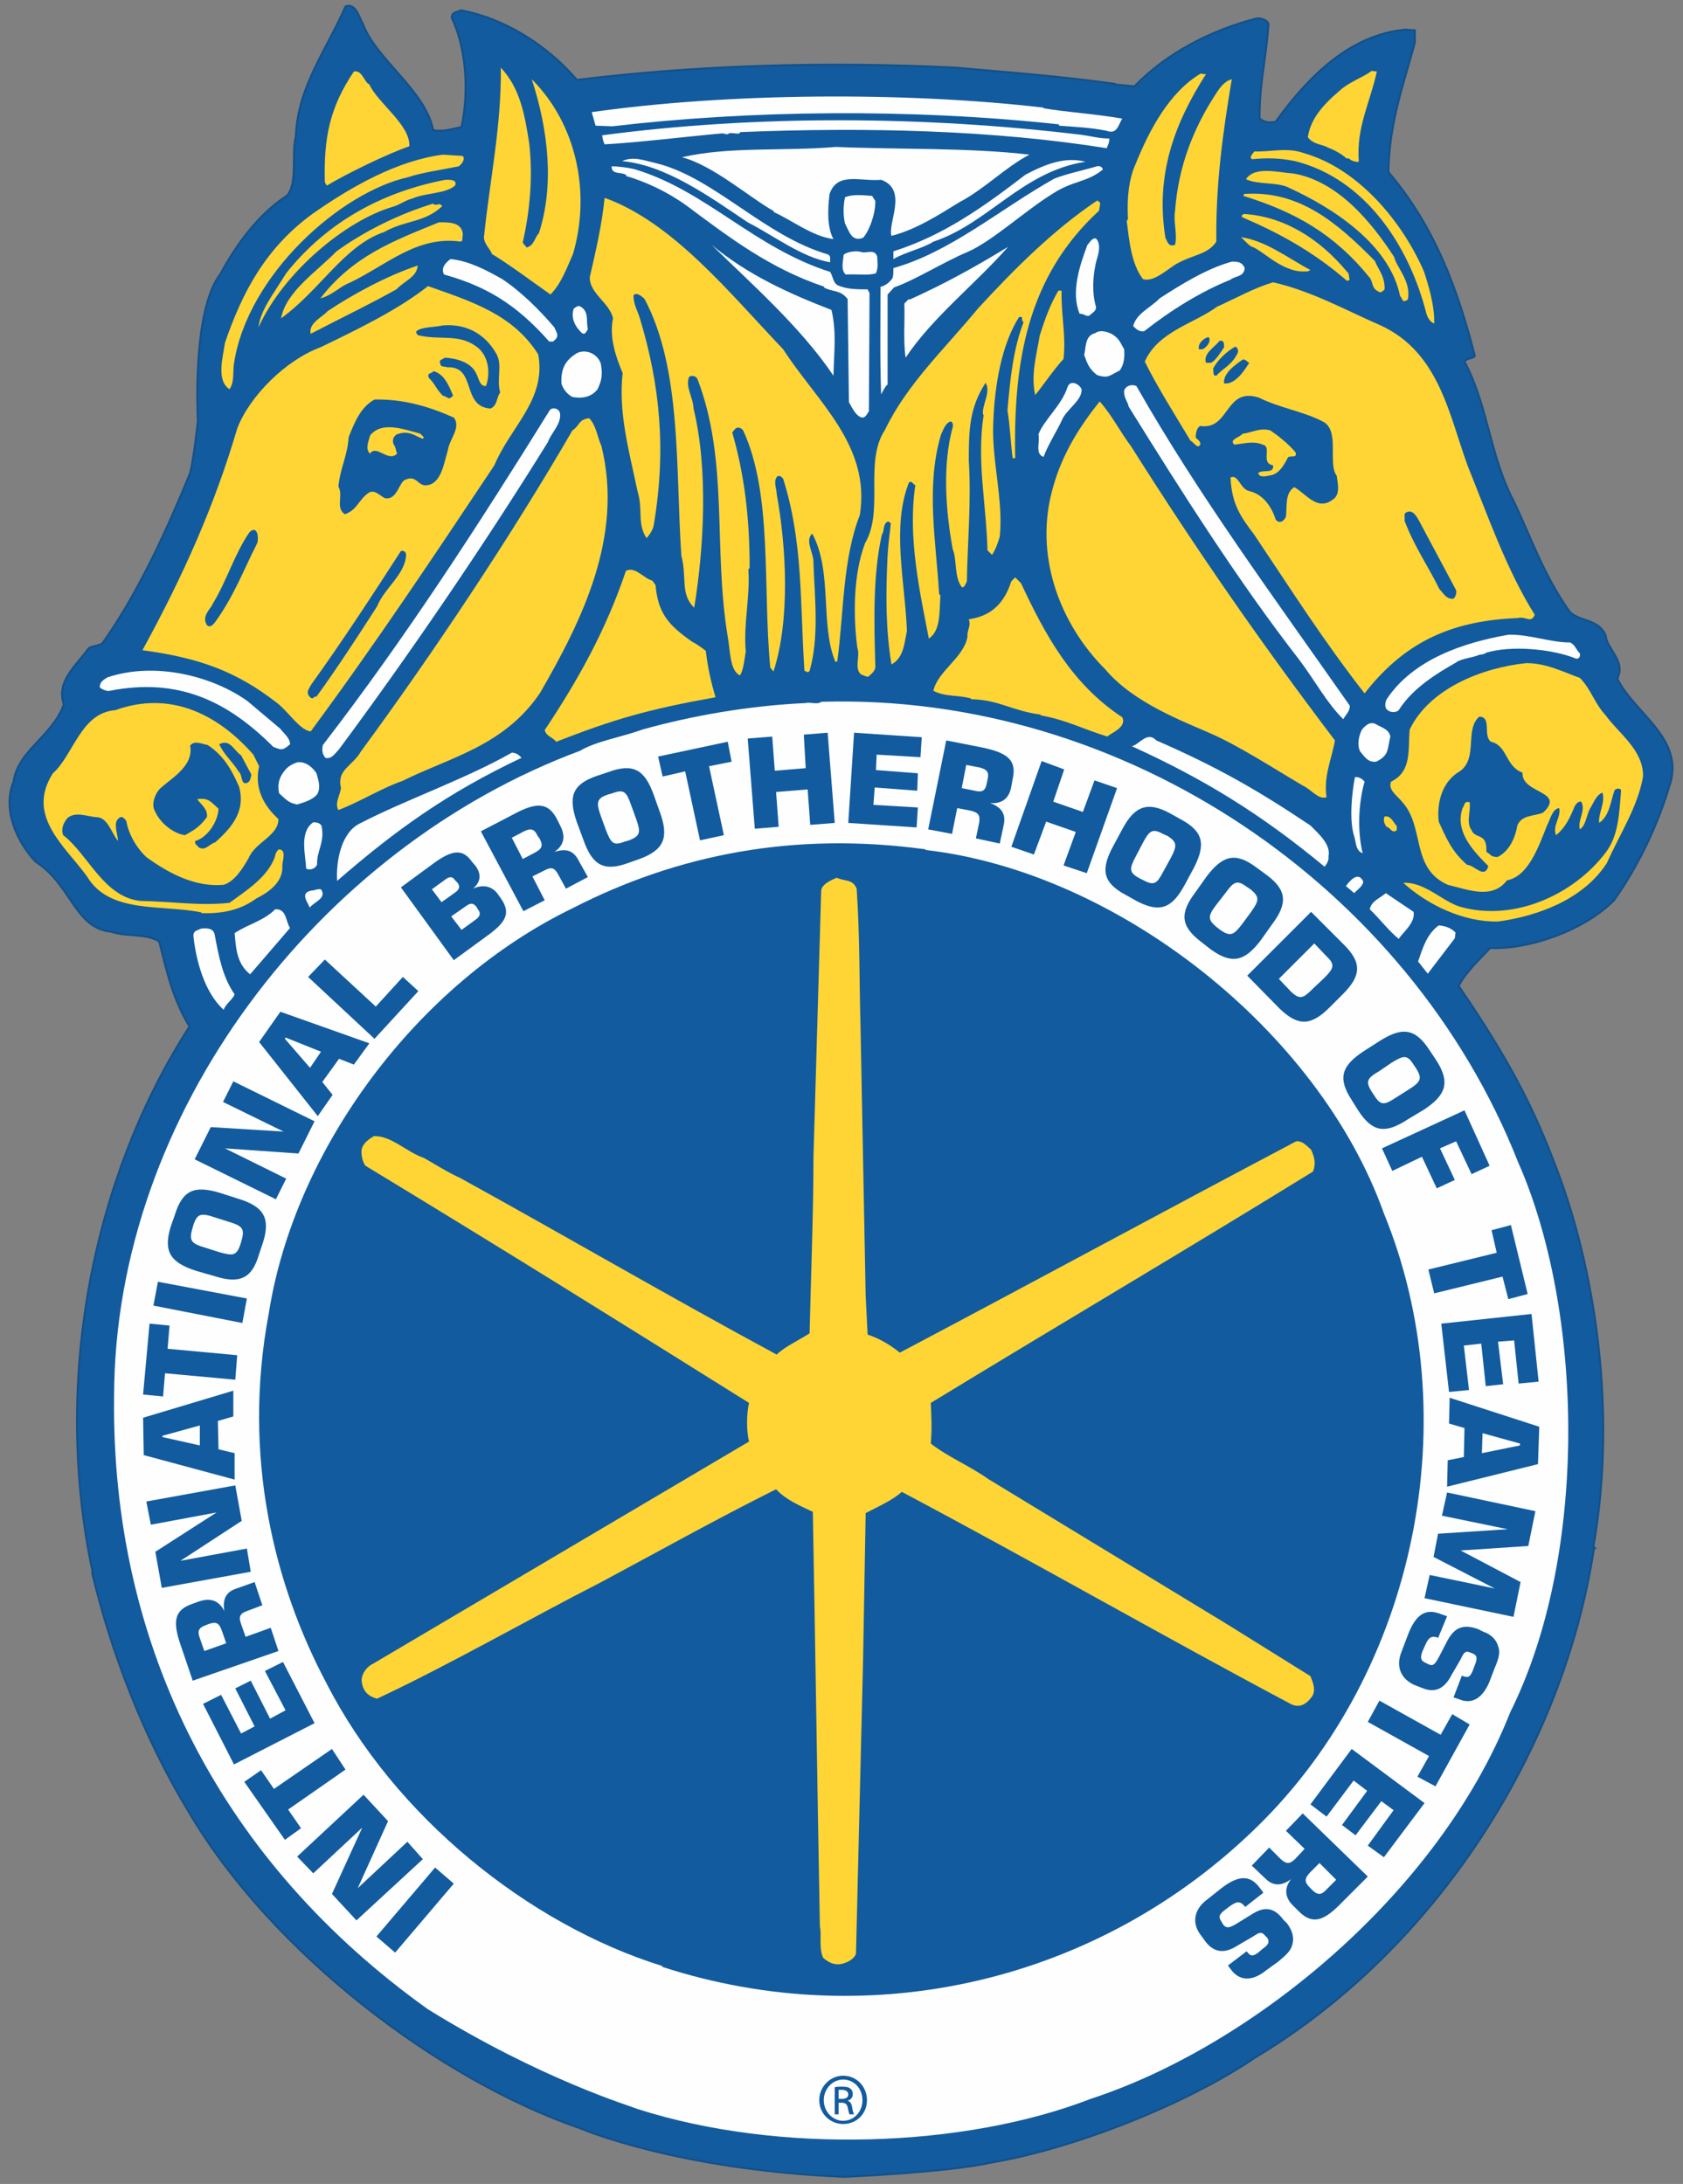 <?xml version="1.0" encoding="UTF-8"?>
<!DOCTYPE svg PUBLIC "-//W3C//DTD SVG 1.1//EN" "http://www.w3.org/Graphics/SVG/1.1/DTD/svg11.dtd">
<!-- Creator: CorelDRAW X7 -->
<svg xmlns="http://www.w3.org/2000/svg" xml:space="preserve" width="2.611in" height="3.389in" version="1.1" style="shape-rendering:geometricPrecision; text-rendering:geometricPrecision; image-rendering:optimizeQuality; fill-rule:evenodd; clip-rule:evenodd"
viewBox="0 0 2611 3389"
 xmlns:xlink="http://www.w3.org/1999/xlink">
 <rect x="0" y="0" width="2611" height="3389" fill="#808080" stroke="none"/>
 <defs>
  <style type="text/css">
   <![CDATA[
    .str0 {stroke:#12518A;stroke-width:3}
    .fil2 {fill:#FEFEFE;fill-rule:nonzero}
    .fil1 {fill:#FFD535;fill-rule:nonzero}
    .fil0 {fill:#125B9F;fill-rule:nonzero}
   ]]>
  </style>
 </defs>
 <g id="Layer_x0020_1">
  <path class="fil0 str0" d="M563 37c20,55 97,103 109,165 15,3 30,-2 44,-5 12,-56 7,-123 -15,-169 -1,-10 10,-9 14,-12 66,12 133,53 180,108 187,-23 388,-29 588,-19 90,8 159,13 246,25l0 1 31 3c50,-52 119,-87 188,-105 7,-2 18,2 20,8 -4,57 -14,90 -14,147 8,6 15,7 25,5 54,-75 118,-135 201,-143l15 1 0 19c-17,64 -40,124 -41,201 73,86 108,184 134,285 -2,5 -12,3 -16,9 37,70 39,145 76,216 27,56 46,114 87,172 15,16 45,11 56,37 2,22 32,40 18,67 27,54 101,91 83,160 -19,65 -49,129 -88,184 -46,47 -133,77 -192,74 -18,19 -39,39 -49,59 62,91 109,170 147,271 65,163 99,390 62,599l2 2 -1 0c-47,311 -244,622 -526,791 -104,71 -279,141 -410,163 -66,15 -227,22 -227,22 -261,-11 -409,-75 -409,-75 -219,-75 -479,-272 -608,-491 -70,-115 -121,-249 -150,-371l1 0c-64,-300 1,-617 150,-848 -26,-43 -35,-84 -47,-132 -20,-13 -51,-7 -74,-15 -58,-6 -61,-72 -118,-109 -28,-30 -52,-80 -34,-124 7,-49 61,-71 78,-120 -12,-35 18,-59 37,-85 5,-7 15,-4 23,-10 57,-80 102,-181 136,-264 6,-24 12,-81 12,-81 0,0 -10,-170 35,-228 25,-46 59,-93 104,-122 16,-21 6,-63 13,-92 3,-77 48,-134 77,-201 16,-6 21,17 27,27z"/>
  <path class="fil1" d="M821 222c6,53 1,106 -10,154 1,3 4,5 6,8 12,-3 12,-15 19,-22 24,-74 15,-159 -11,-239 69,69 92,175 64,271 -9,20 -18,46 -35,63 -30,-21 -60,-44 -91,-63 -1,-6 -14,-17 -12,-28 9,-87 27,-171 26,-261 30,32 37,73 44,117z"/>
  <path class="fil1" d="M2136 111c-10,47 -32,86 -28,139 0,3 -11,0 -14,-3 -1,-2 -4,-1 -5,-1 -6,-6 -18,-13 -29,-17 -7,-5 -22,-4 -31,-16 4,-28 23,-50 49,-72 15,-14 37,-21 50,-31l8 1z"/>
  <path class="fil1" d="M573 131c13,29 64,63 62,96 -35,12 -98,43 -128,61l-3 -5c-2,-70 8,-117 45,-172 13,-3 16,17 24,20z"/>
  <path class="fil1" d="M1871 115c-48,75 -79,155 -63,254 4,8 5,14 15,11 4,-17 -3,-35 0,-53 5,-68 28,-129 67,-187 5,-7 12,-15 21,-17 -14,83 -25,163 -24,252 -13,20 -36,20 -61,34 -13,7 -36,30 -53,24 -18,-24 -21,-59 -25,-90l2 -3c-2,-31 1,-62 12,-86 21,-52 52,-111 101,-140 2,1 5,1 8,1z"/>
  <path class="fil2" d="M1619 167l0 1c35,6 82,9 122,16 -6,10 -8,25 -24,19 -24,-5 -49,-6 -74,-8l0 -2c-230,-25 -481,-22 -693,3l-26 -1 -6 -21c211,-30 486,-32 701,-7z"/>
  <path class="fil2" d="M1721 215c0,8 -3,11 -4,15 -175,-28 -371,-33 -569,-25 1,5 -13,0 -17,2 -3,3 -6,0 -11,0 -56,5 -128,14 -182,17 -4,-9 -2,-7 -4,-14 240,-32 501,-30 742,-1 16,2 29,6 45,6z"/>
  <path class="fil2" d="M1597 240c-38,20 -69,53 -109,74 -31,19 -66,42 -105,52 -6,-20 26,-72 -16,-87 -32,3 -68,-13 -80,22 -3,24 -4,52 6,70 -33,-4 -67,-31 -93,-42l1 -1c-39,-22 -94,-71 -143,-84 74,-17 155,-9 239,-16 90,4 209,1 300,12z"/>
  <path class="fil1" d="M2209 421c6,18 17,53 16,81 -5,-2 -9,-6 -12,-15 -27,-107 -96,-210 -204,-237 -24,-5 -45,-5 -66,-3 -7,-2 2,-10 3,-12 26,1 51,-7 78,3 83,24 151,105 185,183z"/>
  <path class="fil1" d="M718 242c5,7 -5,15 -6,16 -24,5 -59,10 -79,17 -104,23 -249,151 -270,289 -2,12 1,29 -7,40 -21,-14 -10,-50 -7,-72 26,-76 62,-147 137,-201 60,-42 131,-82 201,-91l31 2z"/>
  <path class="fil2" d="M1285 395c5,4 2,7 3,12 -43,-7 -87,-41 -128,-62 -58,-39 -127,-89 -195,-95 18,-8 34,-1 52,3 91,22 168,113 268,142z"/>
  <path class="fil2" d="M1684 251c-98,15 -151,96 -236,124 -15,10 -43,16 -62,27l0 -12c79,-25 141,-70 205,-119 32,-17 62,-28 93,-20z"/>
  <path class="fil2" d="M1288 422c5,8 4,19 15,22 13,5 28,5 43,5l3 6 -1 183c-3,5 -5,9 -9,10 -10,0 -17,-15 -22,-24l-2 -160c-12,-15 -22,-10 -37,-18l1 -1c-84,-28 -147,-76 -214,-126 -29,-21 -63,-37 -94,-46l1 -1c-7,-6 -24,0 -23,-14 7,0 27,2 37,5 111,34 183,121 302,159z"/>
  <path class="fil2" d="M1711 263c-24,20 -46,17 -77,37 -44,27 -94,74 -133,91 -36,15 -82,44 -114,55l-10 11 0 140c-2,0 -7,9 -10,15 -2,-55 -1,-110 -1,-167 6,-1 14,-6 19,-14 1,-5 1,-10 1,-15 89,-25 166,-92 250,-139 21,-8 46,-13 66,-19 4,-1 8,1 9,5z"/>
  <path class="fil1" d="M2163 399c3,15 27,38 21,66 -9,5 -6,2 -12,-6 -17,-82 -108,-138 -171,-167 -17,-10 -51,-5 -68,-14 14,-21 51,-10 72,-9 70,11 123,76 158,130z"/>
  <path class="fil1" d="M706 288c-15,13 -46,11 -66,20 -12,3 -20,10 -31,13 -72,21 -169,101 -208,187 3,-27 24,-53 43,-84 65,-82 153,-127 247,-145 6,0 19,-1 15,9z"/>
  <path class="fil1" d="M2133 405c5,13 16,24 15,44 -2,2 -6,7 -10,3 -10,-4 -8,-15 -13,-21 -54,-67 -115,-102 -196,-127l1 -3c85,-6 144,44 203,104z"/>
  <path class="fil2" d="M1358 312c0,22 -10,47 -19,57 -18,7 -22,-11 -28,-22 -3,-12 -3,-28 0,-41 13,-5 28,-3 42,-2l5 8z"/>
  <path class="fil1" d="M1215 542c53,82 136,149 119,257 -27,69 -25,154 -35,227 -1,1 -2,1 -3,1 -24,-57 -4,-141 -36,-199 -12,12 3,30 2,46 2,54 9,115 -6,167 -3,4 -4,1 -8,0 -7,-107 -2,-200 -33,-298 -3,-4 -5,-5 -9,-4 -7,8 -1,19 -1,28 15,82 21,195 -5,275l-5 -6c-12,-126 4,-268 -42,-368 -3,-4 -8,-6 -12,-3l-5 6c19,66 27,133 27,210l-2 3c3,42 -8,85 -4,127 -2,10 -3,28 -9,37 -16,-7 -15,-39 -19,-60 -23,-139 2,-272 -47,-400 -3,-5 -9,-6 -13,-3 -6,16 6,30 7,49 23,95 16,217 1,309 -22,-21 -11,-47 -20,-81 -9,-133 1,-289 -57,-398 -4,-4 -12,-11 -17,-6 -1,13 7,26 10,37 31,103 41,204 21,321 -1,6 -7,15 -11,19 -15,-23 -5,-44 -14,-73 -13,-62 -30,-122 -23,-183 -11,-26 -21,-56 -15,-85 -5,-24 -37,-39 -36,-64 9,-39 19,-82 23,-123 106,38 194,148 277,235z"/>
  <path class="fil1" d="M1707 315l-2 12c-112,103 -133,236 -130,384l-4 0c-3,-23 -4,-50 -8,-74 4,-48 9,-96 25,-137 -5,-3 1,-10 -7,-8 -27,42 -38,106 -40,163 -3,59 16,120 10,178 -3,10 -7,21 -12,28l-7 -7c-2,-74 -17,-138 -6,-210l-1 -1c-2,-14 13,-35 4,-49 -25,39 -26,72 -26,121 4,63 -2,127 -3,187 -2,4 -4,11 -8,9 -12,-16 -7,-42 -14,-59 -11,-60 -16,-131 0,-189 1,-4 0,-8 -3,-9 -8,2 -11,12 -15,20 -24,80 -8,165 -3,248l2 2c-2,25 1,54 -18,67 -14,-73 -33,-157 -21,-238 -4,-2 -6,-8 -10,-4 -27,69 -6,153 -3,230 -4,19 -5,42 -24,52 -9,-55 -9,-108 -6,-169 1,-18 3,-30 5,-50l-4 -3c-9,4 -5,13 -10,21 -14,63 -12,136 -10,205 0,7 -10,14 -11,15 -1,1 -8,-2 -12,-4 -10,-11 0,-27 -5,-41 -6,-46 -7,-112 12,-162 30,-51 -2,-126 31,-176 34,-71 93,-126 144,-188 56,-61 117,-122 184,-167 3,-2 4,2 6,3z"/>
  <path class="fil1" d="M686 320c-28,26 -56,21 -90,40 -62,21 -99,90 -160,134 8,-42 55,-72 86,-104 43,-31 97,-58 150,-74 4,5 10,-3 14,4z"/>
  <path class="fil1" d="M2090 422c4,3 2,8 4,12l-4 2c-53,-46 -107,-75 -163,-99 -2,-4 2,-4 3,-5 61,4 116,37 160,90z"/>
  <path class="fil1" d="M718 363l-1 11c-1,-1 -1,0 -2,1 -68,-10 -116,37 -173,64 -14,5 -26,19 -45,24 51,-66 113,-89 184,-118 14,0 35,-1 37,18z"/>
  <path class="fil1" d="M2033 419l-6 3 1 -1c-36,4 -66,-30 -85,-38 -3,1 -16,-14 -18,-15 40,6 72,32 108,51z"/>
  <path class="fil2" d="M1702 401c-7,24 -8,54 -2,74 2,7 -5,10 -8,13 -5,6 -10,-2 -17,-1 -14,-33 0,-75 12,-107 4,-4 7,-11 13,-10 8,7 5,22 2,31z"/>
  <path class="fil2" d="M1290 481c8,36 4,62 3,102 -51,-76 -130,-145 -189,-203 57,47 119,75 186,101z"/>
  <path class="fil2" d="M1405 555c-4,-26 -1,-56 -2,-84l7 -7 1 1c55,-25 97,-48 153,-82 -51,58 -117,109 -159,172z"/>
  <path class="fil2" d="M1361 399c0,8 2,15 -2,25 -11,4 -29,1 -47,2 -8,-7 -4,-22 -3,-31 7,-5 20,-6 27,-4 7,3 22,-6 25,8z"/>
  <path class="fil2" d="M860 508c5,11 8,14 -2,22l-6 0c-52,-59 -99,-86 -163,-104 -6,-10 3,-19 10,-24 29,3 55,17 80,31 30,20 59,49 81,75z"/>
  <path class="fil2" d="M1931 416c-1,14 -15,12 -22,18 -45,18 -92,47 -134,80 -8,1 -12,-3 -17,-8 5,-20 28,-29 41,-43 31,-20 72,-46 112,-57 8,0 16,0 20,10z"/>
  <path class="fil1" d="M648 412c-1,18 -21,24 -33,37 -45,25 -83,43 -133,69 -4,-17 20,-27 26,-35 39,-26 90,-54 140,-71z"/>
  <path class="fil1" d="M2142 505c91,42 106,139 135,218 30,74 60,161 104,231 -6,14 -13,2 -26,5 -96,4 -172,32 -238,117 -64,-82 -114,-161 -171,-246 -21,-28 -35,-47 -37,-89 12,-6 15,18 29,21 22,5 35,25 41,44 5,7 12,4 16,-4 2,-16 -2,-37 13,-46 18,10 36,38 60,19 13,-8 6,-30 6,-36l-1 -2c-13,-19 6,-70 -21,-83 -31,-16 -67,-21 -99,-37 -53,-17 -45,51 -91,44 -4,2 -7,8 -7,18 2,3 8,5 7,11 -4,8 -11,-5 -15,-6 -24,-40 -53,-86 -71,-123 21,-47 77,-59 112,-85 31,-14 55,-28 87,-38 61,14 116,45 167,67z"/>
  <path class="fil1" d="M835 550c13,70 -43,112 -68,172 -94,141 -183,275 -285,413 -17,-2 -34,-30 -52,-44 -63,-49 -120,-70 -209,-82 64,-117 112,-225 147,-344 19,-50 75,-106 129,-126 58,-28 120,-58 167,-95 68,24 132,44 171,106z"/>
  <path class="fil1" d="M1647 451c-1,39 7,67 3,106 -15,16 -33,43 -44,56 -7,-31 2,-62 7,-92 8,-26 17,-50 29,-70l5 0z"/>
  <path class="fil2" d="M912 511c-3,4 -4,9 -9,6 -10,-9 -18,-23 -13,-38 3,-2 7,-6 11,-3 13,8 8,21 11,35z"/>
  <path class="fil0" d="M770 549c10,17 0,40 6,60 -6,8 -4,20 -15,25 -46,-3 -21,-67 -68,-64 0,-2 -10,1 -10,-6 -3,-6 4,-6 7,-9 18,1 41,7 49,25 4,7 5,20 15,19 7,-20 4,-44 -11,-58 -29,-25 -60,-12 -95,-21 -1,-2 -3,-3 -2,-6 8,-7 28,-6 41,-9 35,-3 65,12 83,44z"/>
  <path class="fil2" d="M1744 542c1,11 0,24 -7,33 -15,7 -17,13 -35,7 -13,-10 -15,-18 -20,-31 3,-13 1,-30 17,-34 8,-6 20,-2 27,2 11,7 12,13 18,23z"/>
  <path class="fil0" d="M1875 523c6,8 -7,19 -10,19l-5 0c-2,-9 7,-17 15,-19z"/>
  <path class="fil0" d="M1899 539c-6,9 -15,23 -21,24l-7 0c-5,-14 13,-24 21,-34 8,-2 7,7 7,10z"/>
  <path class="fil0" d="M1919 550c-9,17 -21,21 -32,33 -6,1 -4,-7 -5,-11 6,-12 20,-26 34,-34 5,1 6,8 3,12z"/>
  <path class="fil2" d="M932 564c3,16 2,26 -5,40 -9,12 -24,15 -39,12 -8,-4 -15,-13 -17,-21 -1,-23 6,-36 24,-47 14,-7 32,1 37,16z"/>
  <path class="fil0" d="M1938 563c-8,13 -22,34 -39,32 -2,-15 17,-29 29,-37 4,-1 6,3 10,5z"/>
  <path class="fil0" d="M703 614c-8,8 -7,2 -16,0 -11,-11 -11,-17 -22,-28 -2,-8 2,-5 8,-10 17,5 24,24 30,38z"/>
  <path class="fil2" d="M1678 604c1,18 -24,31 -31,49 -7,15 -22,39 -28,56 -14,-5 -5,-23 -8,-35 9,-23 36,-45 45,-73 4,-12 18,-6 22,3z"/>
  <path class="fil2" d="M1763 599c96,169 212,326 331,496 1,8 -7,15 -10,21 -25,-24 -44,-60 -69,-93 -94,-121 -182,-260 -264,-392 -1,-7 -8,-14 -7,-25 3,-8 12,-10 19,-7z"/>
  <path class="fil0" d="M704 648c12,15 -7,34 -9,50 -6,19 -10,53 -33,55 -13,2 -16,-16 -32,-9 -11,2 -13,33 -33,29 -8,-4 -15,-13 -24,-9 -17,11 -18,27 -38,34 -15,-10 -2,-29 -10,-43 3,-30 14,-47 16,-77 9,-22 18,-46 40,-58 45,-1 85,11 123,28z"/>
  <path class="fil1" d="M1755 693c101,160 200,303 316,456 -5,29 -18,56 -13,88 -12,5 -25,-13 -37,-18 -44,-26 -98,-61 -141,-80 -45,-20 -121,-48 -165,-100 -71,-71 -112,-178 -81,-284 14,-50 40,-92 72,-132 19,21 31,46 49,70z"/>
  <path class="fil2" d="M869 643c1,16 -14,29 -19,43 -101,163 -218,334 -325,478 -3,2 -10,15 -20,12 -5,-5 -6,-13 -4,-20 128,-166 241,-341 351,-518 4,-8 17,-4 17,5z"/>
  <path class="fil1" d="M933 692c35,141 -31,272 -95,383 -56,83 -140,100 -214,137 -30,10 -65,32 -99,45 -6,-11 2,-21 4,-34 -7,-29 18,-34 31,-57 111,-151 233,-334 328,-498 12,-8 9,-17 26,-19 11,11 13,30 19,43z"/>
  <path class="fil1" d="M658 679c-1,0 -2,1 -2,2 -11,-4 -21,-13 -37,-8 -7,1 -12,9 -8,17 3,4 3,9 5,14 -14,14 -32,-15 -42,0 -8,-8 -2,-19 0,-28 18,-23 52,-10 78,-3l6 6z"/>
  <path class="fil1" d="M2010 702c3,10 -9,4 -12,8 -5,10 -12,23 -24,27 -7,1 -20,6 -22,-3 7,-6 25,2 23,-12 -20,-3 -1,-29 -16,-32 -14,-6 -27,-2 -44,0 -9,-8 8,-11 13,-17 12,-1 27,-10 43,-5 13,9 27,20 39,34z"/>
  <path class="fil0" d="M2202 809l56 105c4,6 -2,17 -5,15 -9,1 -15,-10 -20,-15 -16,-33 -39,-66 -54,-106 1,-6 -2,-11 3,-13 10,-5 16,7 20,14z"/>
  <path class="fil0" d="M399 843c-21,41 -36,82 -65,122 -3,4 -8,10 -13,5 -9,-14 6,-25 9,-33 22,-36 34,-78 57,-111 12,-12 15,8 12,17z"/>
  <path class="fil0" d="M630 861c-1,30 -34,52 -45,80 -27,42 -62,96 -94,140 -8,0 -1,4 -9,2 -8,-8 -4,-12 1,-21 49,-68 97,-142 139,-207 5,-1 8,2 8,6z"/>
  <path class="fil1" d="M1017 908c4,44 20,62 57,88 6,3 12,7 21,14 3,26 8,48 15,72 -106,19 -157,34 -247,69 -7,-8 -15,-8 -18,-18 52,-78 95,-155 126,-247 14,-8 28,12 41,15l5 7z"/>
  <path class="fil1" d="M1584 905c37,79 78,156 157,208 8,16 -19,25 -23,30 -39,-12 -64,-26 -104,-33l1 -1c-46,-6 -64,-23 -109,-24l1 -1c-21,-6 -39,-2 -59,-12 7,-31 47,-51 53,-84 -1,-11 6,-16 2,-27 35,-5 55,-25 66,-59l6 -6 9 9z"/>
  <path class="fil2" d="M2436 997c8,4 9,11 15,17 1,4 -1,9 -6,8 -37,-15 -100,-21 -140,-9 1,1 -6,3 -10,3 -7,4 -29,6 -36,12 -28,16 -67,39 -89,74 -4,4 -13,4 -17,0 -6,-3 -4,-14 -1,-18 41,-61 119,-87 188,-99 33,-1 64,12 96,12z"/>
  <path class="fil1" d="M2451 1052c17,17 23,40 40,58 20,28 59,54 58,95 -8,47 -36,89 -56,134 -37,58 -110,83 -169,91 -53,1 -108,-25 -147,-60 33,-2 61,29 88,37 84,24 177,-19 226,-84 20,-26 21,-60 24,-97 -3,-4 -8,-2 -10,0 -6,15 -7,39 -24,51 -2,-14 10,-32 5,-47 -10,4 -13,15 -20,26 -5,11 -6,25 -15,31 -4,-14 10,-30 2,-43 -5,-1 -8,4 -10,7 -7,17 -14,33 -29,45 -6,-15 8,-27 5,-42 -11,1 -14,18 -19,27 -13,33 -29,79 -62,85 -23,30 -59,15 -92,7 -58,-26 -35,-90 -71,-129 -7,-9 -22,-18 -17,-31 33,-16 26,-50 29,-81 31,-64 113,-96 181,-103 31,0 58,14 83,23z"/>
  <path class="fil2" d="M435 1131c5,7 15,14 15,24 -12,10 -13,9 -26,4 -71,-71 -147,-108 -254,-87 -2,1 -10,-1 -15,-5 -1,-9 7,-13 12,-16 75,-25 164,-1 217,37l51 43z"/>
  <path class="fil2" d="M1274 1089c472,-14 913,288 1081,714 101,228 111,607 -12,854 -111,281 -400,518 -651,600 -196,76 -483,86 -702,16 -12,-5 -150,-46 -326,-155 -318,-227 -492,-560 -487,-952 1,-438 317,-850 723,-1001 25,-15 64,-21 97,-33 75,-21 164,-37 253,-41 6,-2 19,3 24,-2z"/>
  <path class="fil1" d="M402 1189c-8,35 8,62 30,82 0,26 -36,36 -46,60 -9,16 -22,37 -39,42 -42,4 -83,-16 -120,-43 -16,-15 -28,-37 -31,-56 -3,-4 -7,-9 -12,-4 -9,7 -1,25 -1,35 -11,-14 -16,-37 -34,-37 -14,-1 -31,-9 -44,1 -6,7 -11,17 -7,27 39,30 62,95 119,102 51,1 93,8 139,3 26,-19 58,-39 70,-70 1,-5 3,-11 7,-13 12,1 5,18 5,25 2,26 -22,42 -40,51 -26,19 -54,24 -86,23l1 -1c-61,-13 -143,3 -178,-56 -35,-48 -95,-94 -53,-160 32,-28 43,-94 97,-98 83,-30 157,4 214,69l9 18z"/>
  <path class="fil0" d="M2313 1151c26,6 22,38 49,48 -2,33 68,28 32,62 -14,6 -33,3 -40,20 -3,18 -12,40 -31,49 -12,-1 -8,-3 -17,-8 0,-9 0,-19 -9,-23 0,-1 -12,-3 -14,-11 -9,-11 -1,-29 -3,-43 -9,-3 -8,6 -11,9 -12,35 14,64 40,90 -6,21 -22,-2 -33,-2 -24,-21 -32,-41 -44,-67 -3,-28 4,-62 34,-79 27,-21 6,-64 29,-84 20,1 5,29 18,39z"/>
  <path class="fil2" d="M2157 1143c-5,21 -2,29 -22,39 -12,1 -16,-5 -25,-16 -5,-11 -2,-24 3,-34 6,-7 13,-13 22,-8 6,4 20,7 22,19z"/>
  <path class="fil2" d="M2033 1281c14,14 32,30 28,48 1,5 -2,11 -6,16 -99,-82 -187,-136 -299,-187 12,-3 24,-24 38,-9 94,41 157,77 239,132z"/>
  <path class="fil0" d="M390 1202c-1,3 -1,11 -7,13 -10,3 -6,-12 -13,-18 -10,-16 -21,-24 -30,-42 17,-9 22,9 34,17l16 30z"/>
  <path class="fil0" d="M371 1221c10,37 -10,62 -37,86 -10,3 -16,15 -27,7 1,-2 -6,-3 -4,-9 18,-5 35,-29 36,-50 -13,-12 -16,-17 -33,-15 4,7 17,15 15,28 -12,16 -20,20 -34,28 -16,-2 -38,-17 -47,-38 -5,-9 -1,-24 8,-34 17,-16 53,-35 47,-67 7,-9 19,-2 27,-1 28,18 40,45 49,65z"/>
  <path class="fil2" d="M809 1176c-114,54 -194,111 -286,191 -2,-32 7,-77 37,-90 67,-35 162,-68 234,-109 6,0 11,3 15,8z"/>
  <path class="fil2" d="M491 1200c2,8 7,20 2,31 -5,9 -22,15 -35,18l2 -1c-12,-2 -16,-7 -27,-17 -3,-14 0,-26 11,-38 5,-5 11,-8 17,-10 14,-2 25,9 30,17z"/>
  <path class="fil2" d="M2117 1213c-10,35 -11,78 -3,111 -11,-4 -10,-16 -13,-26 -8,-24 -4,-66 1,-92 6,-1 12,3 15,7z"/>
  <path class="fil1" d="M2167 1282l0 6c-7,7 -11,-5 -16,-5 -2,-3 -6,-9 -3,-16 10,-2 14,10 19,15z"/>
  <path class="fil2" d="M499 1282c5,26 -8,39 -7,59 -2,7 -11,10 -17,7 -1,-22 -11,-57 11,-72 5,0 11,1 13,6z"/>
  <path class="fil0" d="M1436 1318l0 1c297,34 610,280 711,564 129,315 52,709 -197,952 -244,239 -597,323 -923,217l1 -1c-209,-65 -416,-233 -521,-438 -81,-152 -132,-352 -90,-575 40,-255 230,-512 472,-629 162,-83 343,-119 547,-91z"/>
  <path class="fil2" d="M2115 1368c-1,8 -10,13 -14,18l-13 -11c6,-8 19,-24 27,-7z"/>
  <path class="fil1" d="M1329 1379c5,72 4,142 6,213l8 419 3 60c16,5 34,15 50,28 210,-111 405,-217 615,-328 10,-1 17,8 23,13 5,11 8,21 3,34 -206,127 -378,228 -593,359 1,21 2,41 0,63 25,20 61,35 89,55l370 225 130 81c3,8 9,20 3,31 -8,11 -18,19 -32,13 -205,-109 -394,-218 -605,-330 -14,13 -37,23 -56,33l-4 227 -11 456c-1,7 -11,13 -17,15 -13,5 -24,1 -34,-8 -7,-15 -2,-37 -5,-48 -4,-211 -7,-433 -11,-644 -19,-9 -41,-18 -57,-35 -98,49 -185,98 -273,145 -104,53 -233,127 -346,180 -11,-3 -22,-9 -24,-28 0,-11 8,-22 19,-27l582 -344c-4,-17 -4,-42 0,-60 -209,-131 -389,-243 -595,-368 -4,-5 -7,-16 -6,-25 2,-10 11,-16 19,-21 27,-1 51,25 78,34 14,8 38,23 56,31 158,87 326,185 491,274 12,-12 34,-22 51,-33 2,-86 6,-186 6,-273l12 -414c1,-10 15,-16 24,-20 13,6 25,2 31,17z"/>
  <path class="fil2" d="M498 1380c10,14 -12,20 -18,29 2,-4 -18,-23 3,-27 5,0 9,-3 15,-2z"/>
  <path class="fil2" d="M2193 1415c3,17 -16,31 -23,42 -17,-14 -30,-32 -45,-46 3,-13 14,-16 25,-25l43 29z"/>
  <path class="fil2" d="M450 1440l-62 72c-21,-17 -22,-41 -24,-64 21,-14 45,-19 63,-37 18,-1 16,19 23,29z"/>
  <path class="fil2" d="M2258 1447l-1 9 -42 55 -15 -19c7,-20 13,-42 32,-56 11,1 19,4 26,11z"/>
  <path class="fil2" d="M333 1450c6,32 12,66 31,93 -3,8 -14,15 -17,24 -30,-27 -43,-77 -47,-115 0,-8 6,-8 12,-11 8,-1 19,-1 21,9z"/>
  <polygon class="fil0" points="613,3030 584,3005 675,2898 704,2923 "/>
  <polygon class="fil0" points="553,2980 515,2939 562,2836 486,2907 461,2881 564,2785 602,2826 555,2930 632,2858 656,2885 "/>
  <polygon class="fil0" points="447,2808 467,2837 442,2855 379,2765 405,2747 425,2776 515,2714 536,2746 "/>
  <polygon class="fil0" points="363,2738 315,2644 343,2630 374,2690 395,2679 365,2620 389,2608 419,2667 443,2654 411,2593 439,2579 488,2674 "/>
  <path class="fil0" d="M351 2550l-34 12 -7 -20c-4,-11 -2,-16 9,-20l5 -2c12,-4 16,-1 20,10l7 20zm81 12l0 0 -12 -36 -39 14 -7 -20c-4,-11 -2,-16 9,-20l24 -9 -12 -36 -28 10c-16,5 -22,16 -19,35 -8,-16 -21,-21 -39,-15l-11 4c-29,10 -30,29 -17,66l18 53 133 -46z"/>
  <polygon class="fil0" points="251,2464 241,2408 336,2347 234,2366 227,2330 365,2305 375,2360 280,2422 383,2403 389,2439 "/>
  <path class="fil0" d="M310 2243l-58 -13 0 -2 58 -16 0 31zm54 53l0 0 0 -41 -25 -6 -1 -44 24 -7 0 -40 -140 42 1 58 141 38z"/>
  <polygon class="fil0" points="256,2131 253,2167 222,2164 232,2054 263,2057 260,2093 368,2103 365,2141 "/>
  <polygon class="fil0" points="238,2026 245,1989 383,2015 376,2053 "/>
  <path class="fil0" d="M318 1936c-20,-6 -25,-10 -20,-28l2 -7c6,-18 12,-19 33,-12l22 7c20,6 25,10 20,28l-2 7c-6,18 -12,18 -33,12l-22 -7zm-14 36l0 0 28 8c40,13 59,4 70,-34l6 -18c12,-38 1,-56 -39,-68l-28 -9c-40,-12 -58,-4 -70,35l-6 17c-12,39 -1,56 39,69z"/>
  <polygon class="fil0" points="302,1799 327,1749 440,1756 346,1710 362,1678 488,1740 463,1790 349,1782 444,1829 428,1861 "/>
  <path class="fil0" d="M481 1657l-39 -45 1 -2 55 22 -17 25zm12 75l0 0 23 -33 -16 -20 26 -36 23 9 24 -33 -138 -49 -33 47 91 115z"/>
  <polygon class="fil0" points="478,1516 504,1489 583,1562 625,1516 649,1538 581,1612 "/>
  <path class="fil0" d="M700 1422l23 -16c7,-5 11,-5 16,1l3 5c4,5 3,10 -4,15l-22 16 -16 -21zm-30 -42l0 0 22 -16c6,-4 10,-4 14,2l4 4c4,6 3,10 -4,15l-21 15 -15 -20zm-48 -3l0 0 82 113 52 -38c29,-21 37,-35 21,-58l-5 -7c-9,-12 -23,-15 -38,-8 12,-11 13,-22 4,-35l-6 -7c-14,-20 -30,-18 -57,1l-53 39z"/>
  <path class="fil0" d="M811 1333l-17 -33 19 -10c10,-5 16,-4 21,7l3 4c6,11 4,16 -7,22l-19 10zm1 81l0 0 33 -17 -19 -37 18 -9c11,-6 16,-5 22,6l12 22 34 -18 -14 -25c-8,-16 -19,-20 -38,-14 15,-10 18,-24 9,-41l-5 -10c-14,-27 -33,-26 -68,-7l-50 26 66 124z"/>
  <path class="fil0" d="M932 1266c-7,-20 -7,-27 11,-33l7 -2c18,-7 22,-2 29,18l8 22c7,20 7,26 -11,33l-7 2c-18,7 -21,2 -29,-18l-8 -22zm-37 10l0 0 10 27c14,40 32,50 70,36l17 -6c38,-14 46,-33 32,-72l-10 -28c-14,-39 -32,-49 -70,-35l-18 6c-38,13 -45,32 -31,72z"/>
  <polygon class="fil0" points="1063,1197 1028,1205 1021,1174 1129,1151 1135,1182 1100,1189 1123,1296 1086,1304 "/>
  <polygon class="fil0" points="1160,1146 1198,1143 1202,1196 1250,1192 1247,1140 1284,1137 1295,1277 1257,1280 1253,1225 1204,1229 1208,1283 1171,1286 "/>
  <polygon class="fil0" points="1325,1137 1430,1144 1428,1175 1360,1171 1359,1195 1424,1200 1423,1227 1357,1222 1355,1249 1424,1253 1422,1284 1316,1277 "/>
  <path class="fil0" d="M1492 1223l7 -36 21 4c11,3 15,7 12,19l-1 5c-2,12 -7,15 -19,12l-20 -4zm-52 64l0 0 37 7 8 -40 21 4c12,3 15,7 13,19l-5 24 37 8 6 -28c4,-18 -3,-28 -21,-35 18,2 30,-7 33,-26l2 -11c7,-30 -9,-41 -47,-49l-56 -11 -28 138z"/>
  <polygon class="fil0" points="1616,1181 1651,1194 1634,1244 1680,1260 1698,1211 1733,1223 1686,1355 1650,1343 1669,1291 1623,1275 1604,1326 1569,1314 "/>
  <path class="fil0" d="M1773 1308c10,-19 15,-23 31,-14l7 3c16,10 15,16 5,35l-11 20c-10,19 -14,23 -31,14l-6 -3c-17,-9 -16,-15 -6,-34l11 -21zm-32 -21l0 0 -14 26c-20,37 -16,57 20,76l16 9c36,19 55,12 75,-25l14 -26c19,-37 15,-57 -21,-76l-16 -9c-35,-19 -55,-11 -74,25z"/>
  <path class="fil0" d="M1901 1386c13,-18 18,-21 33,-10l6 4c15,12 13,18 1,35l-14 19c-13,17 -18,20 -34,9l-5 -4c-15,-12 -14,-18 -1,-35l14 -18zm-29 -26l0 0 -17 24c-25,33 -24,53 9,78l14 11c33,24 53,19 78,-14l17 -24c25,-33 24,-54 -9,-78l-15 -11c-32,-24 -52,-19 -77,14z"/>
  <path class="fil0" d="M1984 1519l55 -55 19 20c14,13 11,19 -4,34l-17 16c-15,15 -20,18 -34,5l-19 -20zm-49 -5l0 0 50 51c29,28 49,27 78,-2l20 -20c29,-29 30,-49 2,-77l-51 -51 -99 99z"/>
  <path class="fil0" d="M2159 1649c18,-11 24,-13 34,3l4 6c10,16 7,21 -12,33l-19 12c-18,12 -24,13 -34,-3l-4 -6c-10,-16 -7,-21 12,-32l19 -13zm-18 -34l0 0 -25 16c-35,23 -41,42 -19,76l10 16c22,34 42,37 77,14l25 -15c35,-23 41,-43 19,-77l-10 -15c-22,-34 -42,-37 -77,-15z"/>
  <polygon class="fil0" points="2272,1723 2311,1809 2283,1822 2259,1771 2234,1782 2257,1831 2229,1844 2206,1795 2160,1817 2144,1782 "/>
  <polygon class="fil0" points="2322,1944 2314,1909 2344,1901 2370,2008 2340,2016 2331,1981 2225,2007 2216,1970 "/>
  <polygon class="fil0" points="2376,2039 2387,2144 2356,2147 2349,2080 2324,2082 2332,2148 2305,2151 2298,2085 2271,2088 2279,2157 2248,2160 2236,2054 "/>
  <path class="fil0" d="M2300 2224l58 16 0 3 -59 12 1 -31zm-51 -55l0 0 -1 40 24 7 -1 45 -25 5 -1 41 141 -35 2 -58 -139 -45z"/>
  <polygon class="fil0" points="2348,2509 2210,2480 2218,2444 2319,2465 2224,2416 2231,2380 2339,2373 2237,2352 2245,2316 2382,2345 2371,2399 2266,2406 2359,2455 "/>
  <path class="fil0" d="M2231 2542c0,0 -1,-1 -1,-1 -9,-3 -14,0 -19,12l-4 9c-4,10 -3,15 4,18l6 3c7,3 10,-2 15,-11l14 -27c11,-20 25,-25 47,-17l8 4c12,4 20,12 23,22 4,10 1,20 -5,34l-8 21c-11,27 -28,36 -47,28l-9 -3 13 -34c1,1 1,1 2,1 8,3 11,1 15,-9l3 -8c4,-10 4,-15 -3,-18l-5 -2c-7,-3 -10,2 -14,11l-14 24c-11,22 -26,28 -44,21l-13 -5c-21,-9 -30,-28 -21,-51l11 -29c12,-30 27,-40 51,-30l9 3 -14 34z"/>
  <polygon class="fil0" points="2235,2692 2253,2660 2280,2676 2227,2772 2199,2757 2217,2725 2122,2672 2140,2639 "/>
  <polygon class="fil0" points="2210,2798 2147,2882 2122,2864 2162,2809 2143,2795 2103,2848 2082,2832 2121,2779 2100,2763 2058,2819 2033,2800 2097,2714 "/>
  <path class="fil0" d="M2047 2891l26 26 -15 15c-8,9 -14,9 -22,1l-4 -4c-9,-9 -8,-14 0,-23l15 -15zm-26 -77l0 0 -26 27 29 28 -14 15c-9,9 -14,9 -23,1l-18 -18 -27 28 21 20c12,12 25,12 40,1 -11,14 -10,29 4,42l8 8c22,22 40,14 67,-14l40 -40 -101 -98z"/>
  <path class="fil0" d="M1932 2959c-1,0 -1,-1 -1,-1 -7,-8 -12,-8 -23,0l-8 6c-9,7 -10,11 -5,18l3 5c5,6 10,4 19,-1l26 -16c19,-12 34,-10 48,9l6 6c8,11 11,22 8,32 -2,10 -10,17 -22,27l-18 13c-22,18 -41,17 -54,1l-6 -8 29 -22c0,1 0,1 1,1 5,7 9,7 17,1l7 -6c9,-6 11,-11 7,-17l-4 -4c-5,-6 -9,-4 -18,2l-24 14c-20,13 -36,11 -49,-5l-8 -11c-14,-18 -11,-39 8,-54l24 -19c26,-20 44,-21 59,-1l6 8 -28 22z"/>
  <path class="fil0" d="M1308 3221c21,0 37,17 37,38 0,21 -16,37 -37,37 -20,0 -37,-16 -37,-37 0,-21 17,-38 37,-38l0 0zm0 6l0 0c-16,0 -30,14 -30,32 0,18 14,32 30,32 17,0 30,-14 30,-32 0,-18 -13,-32 -30,-32l0 0zm-7 54l0 0 -6 0 0 -42c3,-1 6,-1 11,-1 7,0 11,1 13,3 3,2 4,5 4,9 0,5 -3,8 -8,10l0 0c4,1 6,4 7,10 1,7 2,9 3,11l-7 0c-1,-2 -2,-6 -3,-11 -1,-5 -4,-7 -9,-7l-5 0 0 18zm0 -24l0 0 5 0c6,0 10,-2 10,-7 0,-3 -2,-7 -10,-7 -2,0 -4,0 -5,0l0 14z"/>
 </g>
</svg>
